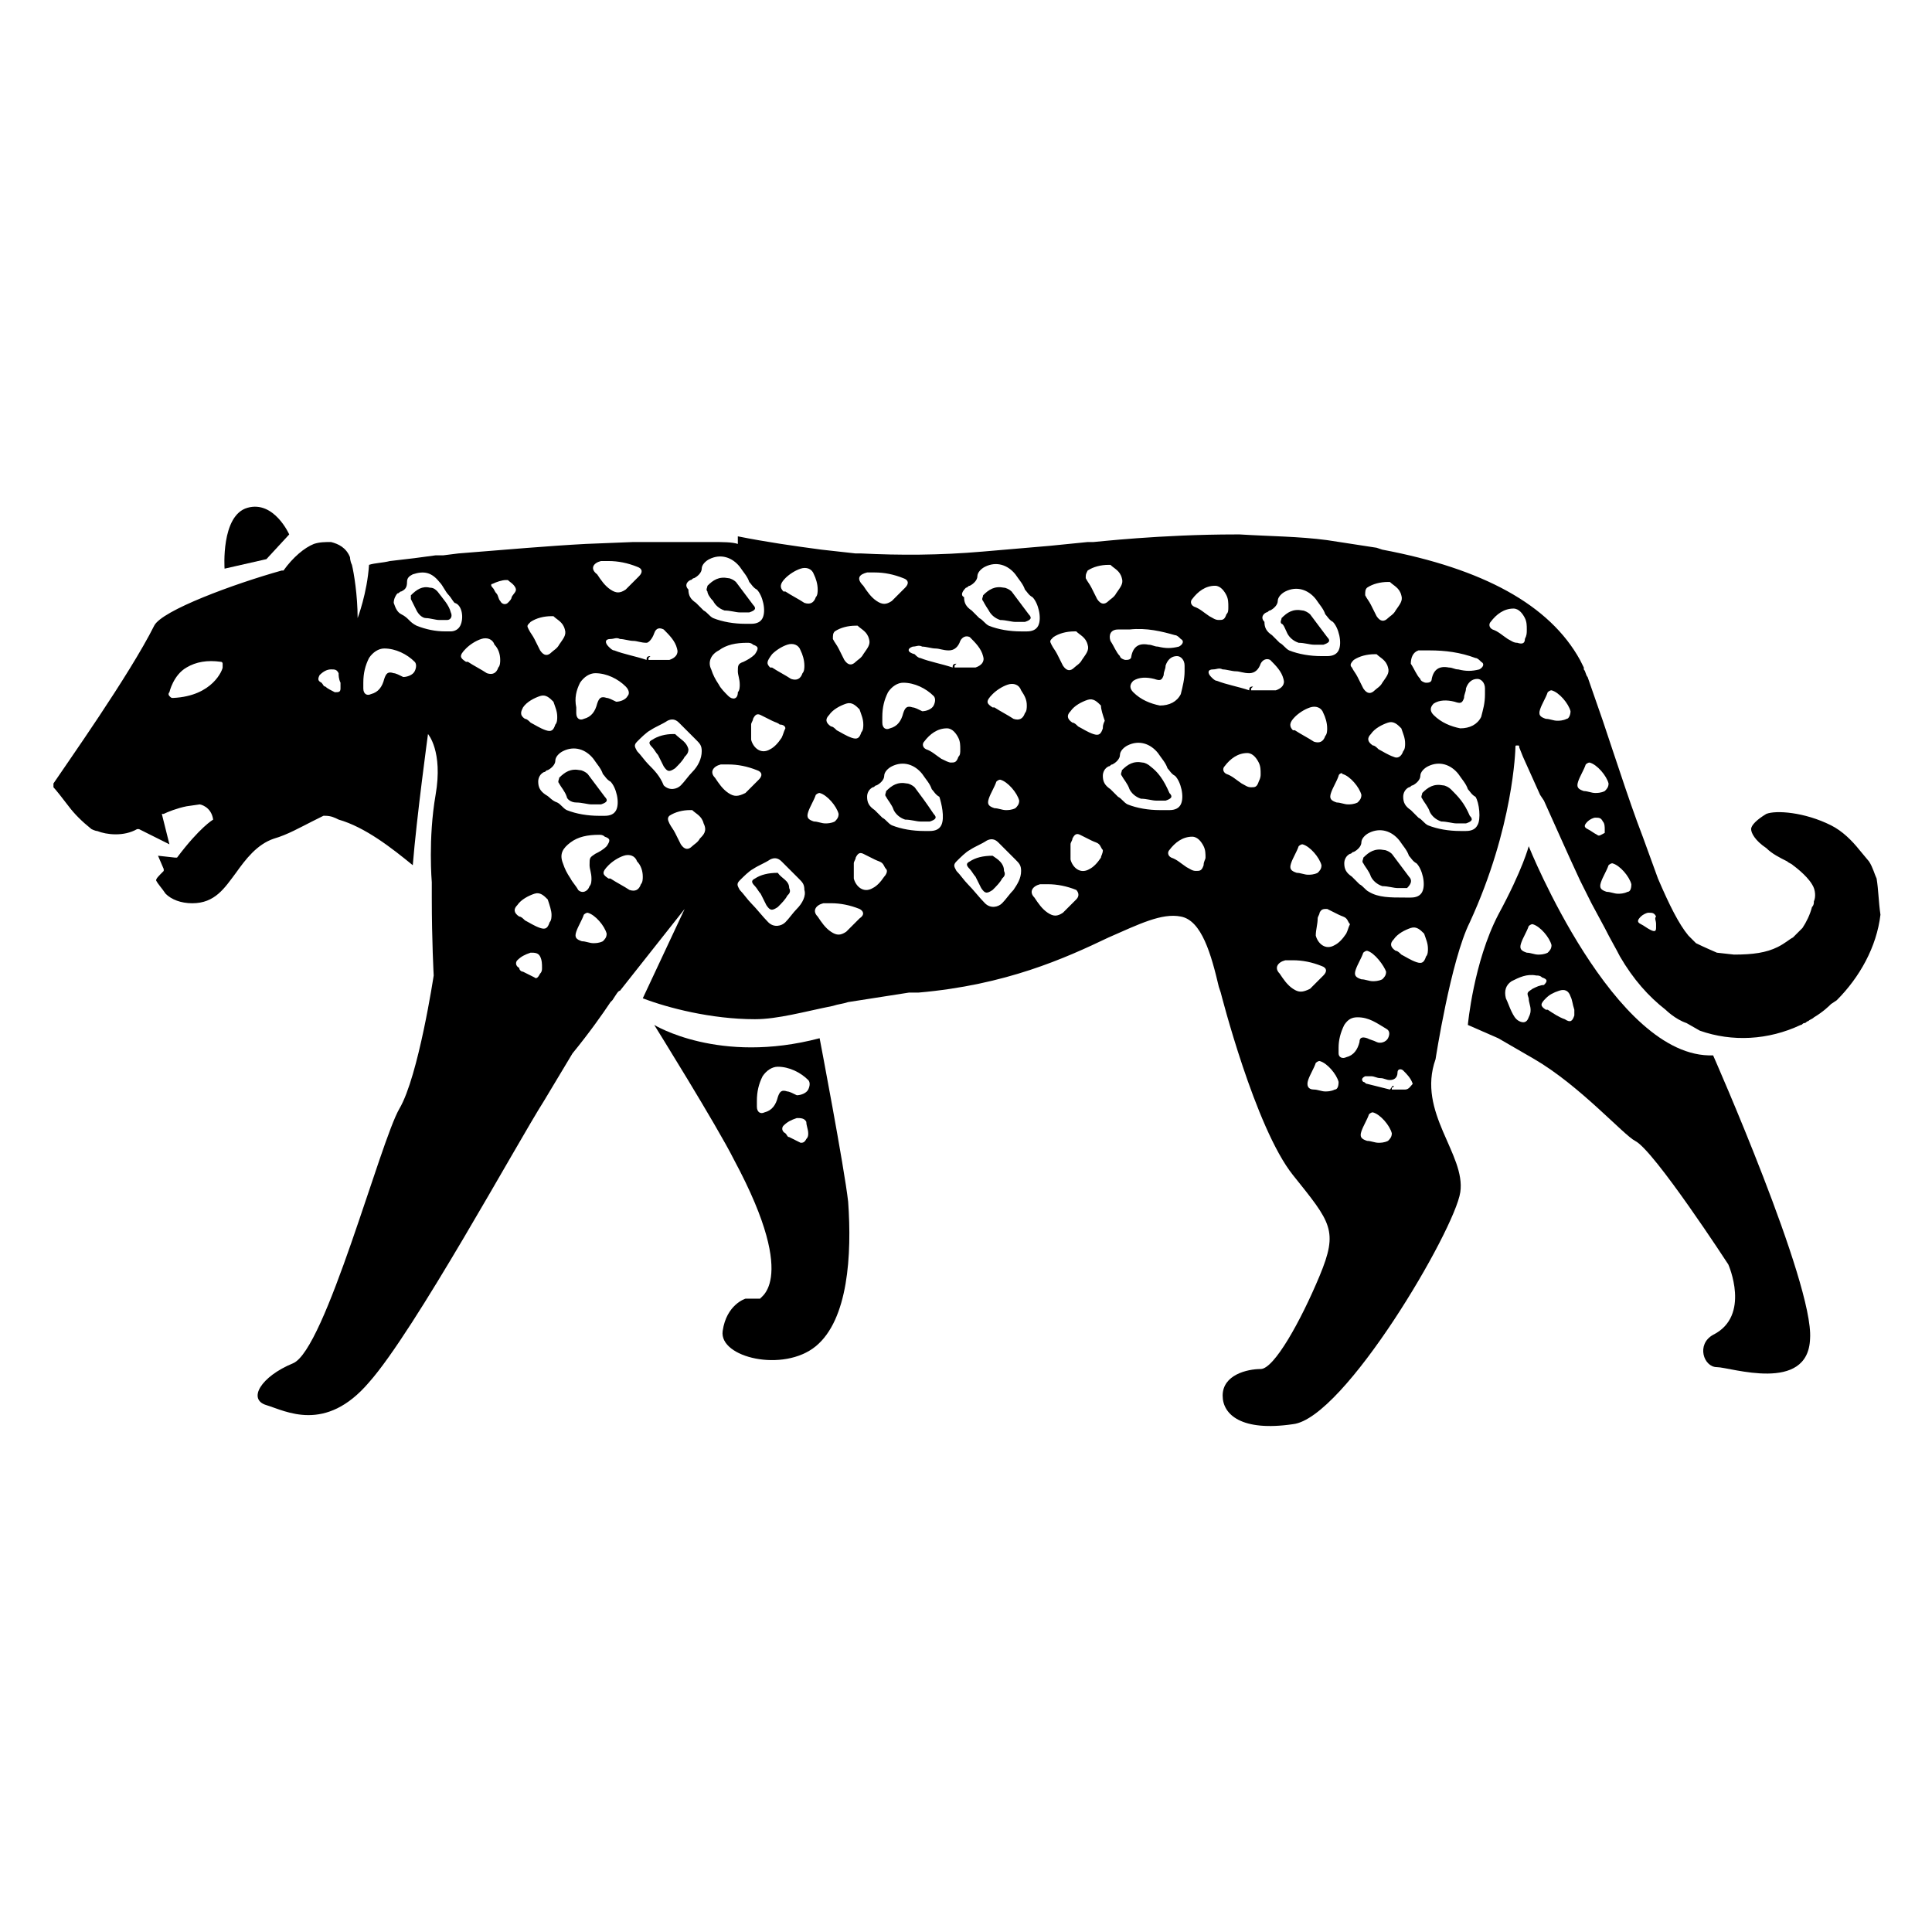 <?xml version="1.0" encoding="UTF-8"?>
<!-- Uploaded to: ICON Repo, www.svgrepo.com, Generator: ICON Repo Mixer Tools -->
<svg fill="#000000" width="800px" height="800px" version="1.1" viewBox="144 144 512 512" xmlns="http://www.w3.org/2000/svg">
 <g>
  <path d="m214.6 292.18 6.047-6.551s-4.031-9.07-11.082-7.055c-7.059 2.016-6.051 16.125-6.051 16.125z"/>
  <path d="m361.21 419.14c-26.703 7.055-43.832-3.527-43.832-3.527s16.625 26.703 21.16 35.77c18.137 33.754 5.543 36.777 7.055 36.777h-4.031s-5.039 1.512-6.047 8.566c-1.008 7.055 16.121 11.082 24.688 4.031 8.566-7.055 9.574-24.184 8.566-38.289-1.012-9.07-7.559-43.328-7.559-43.328zm-3.023 25.188c0 0.504 0 1.008-0.504 1.512-0.504 1.008-1.008 1.008-1.512 1.008-1.008-0.504-2.016-1.008-3.023-1.512-0.504 0-0.504-0.504-1.008-1.008-1.008-0.504-1.008-1.512-0.504-2.016 1.008-1.008 2.016-1.512 3.527-2.016 1.008 0 2.016 0 2.519 1.008 0 1.012 0.504 2.016 0.504 3.023zm0-11.586c-0.504 1.008-2.016 1.512-3.023 1.512-1.008-0.504-2.016-1.008-2.519-1.008-1.512-0.504-2.016 0-2.519 1.512-0.504 2.016-1.512 3.527-3.527 4.031-1.008 0.504-2.016 0-2.016-1.512v-1.512c0-2.519 0.504-4.535 1.512-6.551 1.008-1.512 2.519-2.519 4.031-2.519 3.023 0 6.047 1.512 8.062 3.527 0.504 0.504 0.504 1.512 0 2.519z"/>
  <path d="m549.12 368.26s-1.512 6.047-8.062 18.137c-6.551 12.594-8.062 29.223-8.062 29.223l8.062 3.527 9.574 5.543c12.09 7.055 23.68 20.152 26.703 21.664 5.039 2.519 24.688 32.746 24.688 32.746s6.047 13.602-4.031 18.641c-4.535 2.519-2.519 8.566 1.008 8.566s24.184 7.055 24.688-7.559c1.008-14.609-25.695-75.066-25.695-75.066-26.199 1.004-48.871-55.422-48.871-55.422zm-2.016 25.695c0.504-1.512 1.512-3.023 2.016-4.535 0 0 0.504-0.504 1.008-0.504 2.016 0.504 4.535 3.527 5.039 5.543 0 1.008-0.504 1.512-1.008 2.016-1.008 0.504-2.016 0.504-2.519 0.504-1.008 0-2.016-0.504-3.023-0.504-1.512-0.504-2.016-1.008-1.512-2.519zm3.023 12.09c-1.512 1.008-1.512 1.008-1.008 2.519 0 1.008 0.504 2.016 0.504 3.023 0 0.504 0 1.008-0.504 2.016-0.504 1.512-1.512 1.512-2.519 1.008-1.008-0.504-1.512-1.512-2.016-2.519-0.504-1.008-1.008-2.519-1.512-3.527-0.504-2.016 0-3.527 1.512-4.535 2.016-1.008 4.031-2.016 6.551-1.512 0.504 0 1.008 0 1.512 0.504 1.512 0.504 1.512 1.008 0.504 2.016-1.008 0-2.016 0.504-3.023 1.008zm11.086 5.543v1.512c-0.504 1.512-1.008 2.016-2.519 1.008-1.512-0.504-3.023-1.512-4.535-2.519h-0.504c-1.512-1.008-1.512-1.512 0-3.023 1.008-1.008 2.016-1.512 3.527-2.016s2.519 0 3.023 1.512c0.504 1.008 0.504 2.016 1.008 3.527v0z"/>
  <path d="m386.39 352.64c-0.504-0.504-1.512-1.008-2.016-1.008-2.519-0.504-4.031 0.504-5.543 2.016 0 0.504-0.504 1.008 0 1.512 0.504 1.008 1.512 2.016 2.016 3.527 0.504 1.008 1.512 2.016 3.023 2.519 1.512 0 3.023 0.504 4.031 0.504h2.519c1.512-0.504 2.016-1.008 1.008-2.016-2.016-3.023-3.527-5.039-5.039-7.055z"/>
  <path d="m259.94 300.75c-0.504-0.504-1.008-1.008-2.016-1.008-2.016-0.504-3.527 0.504-5.039 2.016v1.008c0.504 1.008 1.008 2.016 1.512 3.023 0.504 1.008 1.512 2.016 2.519 2.016 1.008 0 2.519 0.504 3.527 0.504h2.016c1.008 0 1.512-1.008 1.008-2.016-0.508-2.016-2.019-3.527-3.527-5.543z"/>
  <path d="m326.44 342.56c-0.504-2.016-2.016-2.519-3.527-4.031h-0.504c-2.016 0-4.031 0.504-5.543 1.512-1.008 0.504-1.008 1.008 0 2.016 0.504 0.504 1.008 1.512 1.512 2.016 0.504 1.008 1.008 2.016 1.512 3.023 1.008 1.512 1.512 1.512 3.023 0.504 1.008-1.008 2.016-2.016 2.519-3.023 0.504-0.504 1.008-1.008 1.008-2.016z"/>
  <path d="m296.72 356.67c1.512 0 3.023 0.504 4.031 0.504h2.519c1.512-0.504 2.016-1.008 1.008-2.016-1.512-2.016-3.023-4.031-4.535-6.047-0.504-0.504-1.512-1.008-2.016-1.008-2.519-0.504-4.031 0.504-5.543 2.016 0 0.504-0.504 1.008 0 1.512 0.504 1.008 1.512 2.016 2.016 3.527 0 0.504 1.008 1.512 2.519 1.512z"/>
  <path d="m528.47 353.14c-0.504-0.504-1.512-1.008-2.016-1.008-2.519-0.504-4.031 0.504-5.543 2.016 0 0.504-0.504 1.008 0 1.512 0.504 1.008 1.512 2.016 2.016 3.527 0.504 1.008 1.512 2.016 3.023 2.519 1.512 0 3.023 0.504 4.031 0.504h2.519c1.512-0.504 2.016-1.008 1.008-2.016-1.512-3.527-3.023-5.039-5.039-7.055z"/>
  <path d="m448.87 347.1c-0.504-0.504-1.512-1.008-2.016-1.008-2.519-0.504-4.031 0.504-5.543 2.016 0 0.504-0.504 1.008 0 1.512 0.504 1.008 1.512 2.016 2.016 3.527 0.504 1.008 1.512 2.016 3.023 2.519 1.512 0 3.023 0.504 4.031 0.504h2.519c1.512-0.504 2.016-1.008 1.008-2.016-1.512-3.527-3.023-5.543-5.039-7.055z"/>
  <path d="m350.12 375.31s-0.504 0 0 0c-2.519 0-4.535 0.504-6.047 1.512-1.008 0.504-1.008 1.008 0 2.016 0.504 0.504 1.008 1.512 1.512 2.016 0.504 1.008 1.008 2.016 1.512 3.023 1.008 1.512 1.512 1.512 3.023 0.504 1.008-1.008 2.016-2.016 2.519-3.023 0.504-0.504 1.008-1.008 0.504-2.016 0-2.016-2.016-2.519-3.023-4.031z"/>
  <path d="m485.14 311.83c0.504 1.008 1.512 2.016 3.023 2.519 1.512 0 3.023 0.504 4.031 0.504h2.519c1.512-0.504 2.016-1.008 1.008-2.016-1.512-2.016-3.023-4.031-4.535-6.047-0.504-0.504-1.512-1.008-2.016-1.008-2.519-0.504-4.031 0.504-5.543 2.016 0 0.504-0.504 1.008 0 1.512 0.504 0 1.008 1.512 1.512 2.519z"/>
  <path d="m406.04 305.79c0.504 1.008 1.512 2.016 3.023 2.519 1.512 0 3.023 0.504 4.031 0.504h2.519c1.512-0.504 2.016-1.008 1.008-2.016-1.512-2.016-3.023-4.031-4.535-6.047-0.504-0.504-1.512-1.008-2.016-1.008-2.519-0.504-4.031 0.504-5.543 2.016 0 0.504-0.504 1.008 0 1.512 0 0 0.504 1.008 1.512 2.519z"/>
  <path d="m407.05 370.78v0c-2.519 0-4.535 0.504-6.047 1.512-1.008 0.504-1.008 1.008 0 2.016 0.504 0.504 1.008 1.512 1.512 2.016 0.504 1.008 1.008 2.016 1.512 3.023 1.008 1.512 1.512 1.512 3.023 0.504 1.008-1.008 2.016-2.016 2.519-3.023 0.504-0.504 1.008-1.008 0.504-2.016 0-2.016-1.512-3.023-3.023-4.031z"/>
  <path d="m517.39 376.32c-1.512-2.016-3.023-4.031-4.535-6.047-0.504-0.504-1.512-1.008-2.016-1.008-2.519-0.504-4.031 0.504-5.543 2.016 0 0.504-0.504 1.008 0 1.512 0.504 1.008 1.512 2.016 2.016 3.527 0.504 1.008 1.512 2.016 3.023 2.519 1.512 0 3.023 0.504 4.031 0.504h2.519c1.008-1.008 1.512-2.016 0.504-3.023z"/>
  <path d="m641.32 376.82c-0.504-1.008-1.008-3.023-2.016-4.535l-2.519-3.023c-2.016-2.519-4.535-5.039-7.559-6.551-7.055-3.527-14.609-4.031-17.129-3.023-2.519 1.512-4.031 3.023-4.031 4.031 0 1.008 1.008 3.023 4.031 5.039 1.512 1.512 3.527 2.519 5.543 3.527 0.504 0.504 1.008 0.504 1.512 1.008 0 0 3.527 2.519 5.039 5.039 1.008 1.512 1.008 3.527 0.504 4.535 0 0.504 0 1.008-0.504 1.512-0.504 2.016-1.512 4.031-2.519 5.543l-2.519 2.519c-1.008 0.504-2.016 1.512-4.031 2.519-3.023 1.512-6.551 2.016-11.586 2.016l-4.535-0.504s-3.527-1.512-5.543-2.519c-0.504-0.504-1.512-1.512-2.016-2.016-2.519-3.023-5.039-8.062-8.062-15.113l-4.031-11.082-1.512-4.031c-2.016-5.543-4.031-11.586-6.551-19.145l-2.519-7.559-4.031-11.586c-0.504-0.504-0.504-1.512-1.008-2.016v-0.504c-0.504-1.008-1.008-2.016-1.008-2.016-8.062-14.609-25.695-24.184-52.395-29.223l-1.512-0.504-13.098-2.016c-7.559-1.008-15.113-1.008-23.176-1.512h-1.008c-20.152 0-37.281 2.016-37.785 2.016h-1.512l-10.078 1.008-17.633 1.512c-11.586 1.008-22.168 1.008-32.242 0.504h-1.512l-9.07-1.008c-7.559-1.008-14.609-2.016-22.168-3.527l0.008 2.012c-1.512-0.504-4.031-0.504-7.055-0.504h-2.016-17.129-1.512l-12.594 0.504c-9.574 0.504-21.16 1.512-33.754 2.519l-4.031 0.504h-2.016c-3.527 0.504-7.559 1.008-12.09 1.512-2.016 0.504-4.031 0.504-5.543 1.008-0.504 7.559-3.023 14.105-3.023 14.105 0-6.047-1.008-12.09-1.512-14.105-0.504-1.008-0.504-2.016-0.504-2.016-1.008-2.519-3.023-3.527-5.039-4.031-1.512 0-3.023 0-4.535 0.504-2.519 1.008-5.543 3.527-8.062 7.055h-0.504c-12.594 3.527-31.738 10.578-33.754 14.609-6.547 13.098-23.68 37.281-26.699 41.816v0.504 0.504c0.504 0.504 2.519 3.023 4.031 5.039 1.512 2.016 3.527 4.031 6.047 6.047 0 0 1.008 0.504 1.512 0.504 2.519 1.008 7.055 1.512 10.578-0.504h0.504l8.062 4.031-2.016-8.062h0.504c1.008-0.504 3.527-1.512 6.047-2.016l3.527-0.504s3.023 0.504 3.527 4.031c0 0-3.527 2.016-9.574 10.078h-0.504l-4.535-0.504 1.512 3.527v0.504c-1.512 1.512-2.016 2.016-2.016 2.519 0.504 1.008 1.512 2.016 2.519 3.527 1.512 1.512 4.031 2.519 7.055 2.519 6.047 0 8.566-4.031 11.586-8.062 2.519-3.527 5.543-7.559 10.078-9.07 3.527-1.008 7.055-3.023 10.078-4.535 1.008-0.504 2.016-1.008 3.023-1.512h0.504c1.512 0 2.519 0.504 3.527 1.008 7.055 2.016 14.105 7.559 19.648 12.09 1.008-12.594 4.031-34.762 4.031-34.762s4.031 4.535 2.016 16.121c-2.016 11.586-1.008 23.176-1.008 23.176v4.031c0 11.586 0.504 20.656 0.504 20.656s-4.031 26.703-9.07 35.266c-5.039 8.566-19.648 63.984-28.215 67.512s-12.09 9.574-7.055 11.082c5.039 1.512 15.617 7.559 27.207-6.047 12.09-13.602 39.297-63.48 46.352-74.562l7.559-12.594c4.535-5.543 8.062-10.578 10.078-13.602l0.504-0.504c1.008-1.512 1.512-2.519 2.016-2.519l17.129-21.664-11.094 23.676c6.551 2.519 18.137 5.543 29.727 5.543 6.047 0 13.098-2.016 20.656-3.527 1.512-0.504 2.519-0.504 4.031-1.008l16.121-2.519h1.008 1.512c23.176-2.016 38.793-9.07 50.383-14.609 8.062-3.527 14.105-6.551 19.145-5.543 5.543 1.008 8.062 10.078 10.078 18.641l0.504 1.512s9.07 35.77 19.145 48.367c10.078 12.594 12.09 14.609 7.055 26.703-5.039 12.09-12.09 24.688-15.617 24.688s-10.078 1.512-10.078 7.055c0 5.039 5.039 9.574 18.641 7.559 13.602-1.512 42.824-51.387 44.336-61.465 1.512-10.078-11.586-21.16-6.551-35.266 0 0 4.031-26.199 9.07-36.273 11.586-25.191 12.09-45.848 12.09-46.352s0-0.504 0.504-0.504 0.504 0 0.504 0.504l1.008 2.519 4.535 10.078 1.008 1.512c2.519 5.543 6.047 13.602 9.574 21.16l3.023 6.047 3.527 6.551c1.512 3.023 3.023 5.543 4.031 7.559 3.527 6.047 7.559 10.578 12.09 14.105 0 0 2.519 2.519 5.543 3.527l3.527 2.016c8.566 3.023 18.137 2.519 26.703-1.512 0.504 0 0.504-0.504 1.008-0.504s0.504-0.504 1.008-0.504c0.504-0.504 1.008-0.504 1.512-1.008 2.519-1.512 4.031-3.023 4.535-3.527l1.512-1.008c6.047-6.047 10.578-14.105 11.586-22.672-0.516-3.539-0.516-6.559-1.02-9.582zm-438.32-55.922c0 0.504-2.519 7.559-13.098 8.062-0.504 0-0.504 0-1.008-0.504 0 0-0.504-0.504 0-1.008 0 0 1.008-4.535 4.535-6.551 2.519-1.512 5.543-2.016 9.07-1.512 0.504 0 0.504 0.504 0.504 0.504-0.004 0-0.004 0.504-0.004 1.008zm31.238 4.027v1.512c0 1.008-0.504 1.008-1.512 1.008-1.008-0.504-2.016-1.008-2.519-1.512-0.504 0-0.504-0.504-1.008-1.008-1.008-0.504-1.008-1.008-0.504-2.016 1.008-1.008 2.016-1.512 3.023-1.512 1.008 0 1.512 0 2.016 1.008 0 0.504 0 1.512 0.504 2.519zm285.66-8.562h1.008 2.016c4.031 0 8.062 0.504 12.09 2.016 0.504 0 1.008 0.504 1.512 1.008 1.008 0.504 0.504 1.512-0.504 2.016-2.016 0.504-3.527 0.504-5.543 0-1.008 0-1.512-0.504-2.519-0.504-2.519-0.504-4.031 0.504-4.535 3.023 0 1.008-1.008 1.008-1.512 1.008-0.504 0-1.512-0.504-1.512-1.008-1.008-1.008-1.512-2.519-2.519-4.031 0.004-1.512 0.508-3.023 2.019-3.527zm-13.102 63.984c-1.008-0.504-1.512-1.512-2.519-2.016-0.504-0.504-1.512-1.512-2.016-2.016-1.512-1.008-2.016-2.016-2.016-3.527 0-1.008 0.504-2.016 1.512-2.519 0.504 0 0.504-0.504 1.008-0.504 1.008-0.504 2.016-1.512 2.016-2.519s1.008-2.016 2.016-2.519c3.023-1.512 6.047-0.504 8.062 2.016 1.008 1.512 2.016 2.519 2.519 4.031 0.504 0.504 1.008 1.512 2.016 2.016 1.512 1.512 2.519 5.543 1.512 7.559-0.504 1.008-1.512 1.512-3.023 1.512h-1.512c-4.031 0-7.055 0-9.574-1.512zm4.535 21.16c0 1.008-0.504 1.512-1.008 2.016-1.008 0.504-2.016 0.504-2.519 0.504-1.008 0-2.016-0.504-3.023-0.504-1.512-0.504-2.016-1.008-1.512-2.519 0.504-1.512 1.512-3.023 2.016-4.535 0 0 0.504-0.504 1.008-0.504 2.016 0.504 4.535 4.031 5.039 5.543zm-25.191-28.719c0.504-1.512 1.512-3.023 2.016-4.535 0 0 0.504-0.504 1.008-0.504 2.016 0.504 4.535 3.527 5.039 5.543 0 1.008-0.504 1.512-1.008 2.016-1.008 0.504-2.016 0.504-2.519 0.504-1.008 0-2.016-0.504-3.023-0.504-1.512-0.504-2.016-1.008-1.512-2.519zm1.008-38.793c1.008-1.008 2.519-2.016 4.031-2.519 1.512-0.504 3.023 0 3.527 1.512 0.504 1.008 1.008 2.519 1.008 4.031 0 0.504 0 1.512-0.504 2.016-0.504 1.512-1.512 2.016-3.023 1.512-1.512-1.008-3.527-2.016-5.039-3.023h-0.504c-1.008-1.008-1.008-2.016 0.504-3.527zm6.047 53.402c0-0.504 0.504-1.008 0.504-1.512 0.504-1.008 1.008-1.008 2.016-1.008 1.008 0.504 2.016 1.008 3.023 1.512 1.008 0.504 1.512 0.504 2.016 1.008 0.504 0.504 0.504 1.008 1.008 1.512-0.504 1.008-0.504 1.512-1.008 2.519-1.008 1.512-2.016 2.519-3.023 3.023-2.519 1.512-4.535-0.504-5.039-2.519 0-1.512 0.504-3.023 0.504-4.535zm20.152-42.824c-1.512-0.504-3.023-1.512-4.031-2.016-0.504-0.504-1.008-1.008-1.512-1.008-1.512-1.008-1.512-2.016-0.504-3.023 1.008-1.512 3.023-2.519 4.535-3.023 1.512-0.504 2.519 0.504 3.527 1.512 0.504 1.512 1.008 2.519 1.008 4.031 0 0.504 0 1.512-0.504 2.016-0.504 1.512-1.512 2.016-2.519 1.512zm-7.055-44.836c1.512-1.008 3.527-1.512 5.543-1.512h0.504c1.008 1.008 2.519 1.512 3.023 3.527 0.504 1.512-0.504 2.519-1.512 4.031-0.504 1.008-1.512 1.512-2.016 2.016-1.008 1.008-2.016 1.008-3.023-0.504-0.504-1.008-1.008-2.016-1.512-3.023-0.504-1.008-1.008-1.512-1.512-2.519 0-1.012 0-1.512 0.504-2.016zm-3.523 19.145c1.512-1.008 3.527-1.512 5.543-1.512h0.504c1.008 1.008 2.519 1.512 3.023 3.527 0.504 1.512-0.504 2.519-1.512 4.031-0.504 1.008-1.512 1.512-2.016 2.016-1.008 1.008-2.016 1.008-3.023-0.504-0.504-1.008-1.008-2.016-1.512-3.023s-1.008-1.512-1.512-2.519c-0.504-0.504-0.504-1.008 0.504-2.016zm-3.023 30.227c2.016 0.504 4.535 3.527 5.039 5.543 0 1.008-0.504 1.512-1.008 2.016-1.008 0.504-2.016 0.504-2.519 0.504-1.008 0-2.016-0.504-3.023-0.504-1.512-0.504-2.016-1.008-1.512-2.519 0.504-1.512 1.512-3.023 2.016-4.535 0-0.504 1.008-1.008 1.008-0.504zm-20.152-42.824c0.504 0 0.504-0.504 1.008-0.504 1.008-0.504 2.016-1.512 2.016-2.519s1.008-2.016 2.016-2.519c3.023-1.512 6.047-0.504 8.062 2.016 1.008 1.512 2.016 2.519 2.519 4.031 0.504 0.504 1.008 1.512 2.016 2.016 1.512 1.512 2.519 5.543 1.512 7.559-0.504 1.008-1.512 1.512-3.023 1.512h-1.512c-3.023 0-6.047-0.504-8.566-1.512-1.008-0.504-1.512-1.512-2.519-2.016-0.504-0.504-1.512-1.512-2.016-2.016-1.512-1.008-2.016-2.016-2.016-3.527-1.008-1.008-0.504-2.016 0.504-2.519zm-19.648-3.527c1.512-2.016 3.527-3.527 6.047-3.527 1.512 0 2.519 1.512 3.023 2.519 0.504 1.008 0.504 2.016 0.504 3.023 0 1.008 0 1.512-0.504 2.016-0.504 1.512-1.008 1.512-2.016 1.512-1.008 0-1.512-0.504-2.519-1.008-1.512-1.008-2.519-2.016-4.031-2.519-1.008-0.504-1.008-1.512-0.504-2.016zm-2.016 19.145c0 2.016-0.504 4.031-1.008 6.047-1.008 2.016-3.023 3.023-5.543 3.023-2.519-0.504-5.039-1.512-7.055-3.527-1.008-1.008-1.008-2.016 0-3.023 1.512-1.008 3.527-1.008 5.543-0.504 1.512 0.504 2.016 0.504 2.519-1.008 0-1.008 0.504-1.512 0.504-2.519 0.504-1.512 1.512-2.519 3.023-2.519 1.008 0 2.016 1.008 2.016 2.519v1.512zm-2.519-9.57c0.504 0 1.008 0.504 1.512 1.008 1.008 0.504 0.504 1.512-0.504 2.016-2.016 0.504-3.527 0.504-5.543 0-1.008 0-1.512-0.504-2.519-0.504-2.519-0.504-4.031 0.504-4.535 3.023 0 1.008-1.008 1.008-1.512 1.008s-1.512-0.504-1.512-1.008c-1.008-1.008-1.512-2.519-2.519-4.031-0.504-1.512 0-3.023 2.016-3.023h1.008 2.016c4.535-0.504 8.566 0.504 12.094 1.512zm-23.176-17.129c1.512-1.008 3.527-1.512 5.543-1.512h0.504c1.008 1.008 2.519 1.512 3.023 3.527 0.504 1.512-0.504 2.519-1.512 4.031-0.504 1.008-1.512 1.512-2.016 2.016-1.008 1.008-2.016 1.008-3.023-0.504-0.504-1.008-1.008-2.016-1.512-3.023-0.504-1.008-1.008-1.512-1.512-2.519 0-1.008 0-1.008 0.504-2.016zm4.535 39.801c-0.504 1.008-0.504 1.512-0.504 2.016-0.504 1.512-1.008 2.016-2.519 1.512-1.512-0.504-3.023-1.512-4.031-2.016-0.504-0.504-1.008-1.008-1.512-1.008-1.512-1.008-1.512-2.016-0.504-3.023 1.008-1.512 3.023-2.519 4.535-3.023 1.512-0.504 2.519 0.504 3.527 1.512 0 1.008 0.504 2.519 1.008 4.031zm-13.605-22.168c1.512-1.008 3.527-1.512 5.543-1.512h0.504c1.008 1.008 2.519 1.512 3.023 3.527 0.504 1.512-0.504 2.519-1.512 4.031-0.504 1.008-1.512 1.512-2.016 2.016-1.008 1.008-2.016 1.008-3.023-0.504-0.504-1.008-1.008-2.016-1.512-3.023-0.504-1.008-1.008-1.512-1.512-2.519-0.5-1.008-0.5-1.008 0.504-2.016zm-23.172-13.098c0.504 0 0.504-0.504 1.008-0.504 1.008-0.504 2.016-1.512 2.016-2.519s1.008-2.016 2.016-2.519c3.023-1.512 6.047-0.504 8.062 2.016 1.008 1.512 2.016 2.519 2.519 4.031 0.504 0.504 1.008 1.512 2.016 2.016 1.512 1.512 2.519 5.543 1.512 7.559-0.504 1.008-1.512 1.512-3.023 1.512h-1.512c-3.023 0-6.047-0.504-8.566-1.512-1.008-0.504-1.512-1.512-2.519-2.016-0.504-0.504-1.512-1.512-2.016-2.016-1.512-1.008-2.016-2.016-2.016-3.527-1.008-0.508-0.504-1.516 0.504-2.519zm6.043 55.922c0.504-1.512 1.512-3.023 2.016-4.535 0 0 0.504-0.504 1.008-0.504 2.016 0.504 4.535 3.527 5.039 5.543 0 1.008-0.504 1.512-1.008 2.016-1.008 0.504-2.016 0.504-2.519 0.504-1.008 0-2.016-0.504-3.023-0.504-1.512-0.504-2.016-1.008-1.512-2.519zm-20.152-40.305c1.008 0 1.512-0.504 2.519 0 1.008 0 2.519 0.504 3.527 0.504s2.016 0.504 3.527 0.504c1.512 0 2.519-1.008 3.023-2.519 0.504-1.008 1.512-1.512 2.519-1.008 1.512 1.512 3.023 3.023 3.527 5.039 0.504 1.512-0.504 2.519-2.016 3.023h-4.031-1.512v-0.504l0.504-0.504c-1.008 0-1.008 0.504-1.008 1.008-3.023-1.008-6.047-1.512-8.566-2.519-0.504 0-1.008-0.504-1.512-1.008-2.016-0.504-2.016-1.512-0.504-2.016zm5.543 15.617c-0.504 1.008-2.016 1.512-3.023 1.512-1.008-0.504-2.016-1.008-2.519-1.008-1.512-0.504-2.016 0-2.519 1.512-0.504 2.016-1.512 3.527-3.527 4.031-1.008 0.504-2.016 0-2.016-1.512v-1.512c0-2.519 0.504-4.535 1.512-6.551 1.008-1.512 2.519-2.519 4.031-2.519 3.023 0 6.047 1.512 8.062 3.527 0.504 0.504 0.504 1.512 0 2.519zm-17.633-35.266h2.016c2.519 0 5.039 0.504 7.559 1.512 1.512 0.504 1.512 1.512 0.504 2.519-1.008 1.008-2.519 2.519-3.527 3.527-1.512 1.008-2.519 1.008-4.031 0-1.512-1.008-2.519-2.519-3.527-4.031-2.016-2.016-1.008-3.023 1.008-3.527zm-8.566 15.617c1.512-1.008 3.527-1.512 5.543-1.512h0.504c1.008 1.008 2.519 1.512 3.023 3.527 0.504 1.512-0.504 2.519-1.512 4.031-0.504 1.008-1.512 1.512-2.016 2.016-1.008 1.008-2.016 1.008-3.023-0.504-0.504-1.008-1.008-2.016-1.512-3.023-0.504-1.008-1.008-1.512-1.512-2.519 0-1.008 0-1.512 0.504-2.016zm-1.512 22.168c1.008-1.512 3.023-2.519 4.535-3.023 1.512-0.504 2.519 0.504 3.527 1.512 0.504 1.512 1.008 2.519 1.008 4.031 0 0.504 0 1.512-0.504 2.016-0.504 1.512-1.008 2.016-2.519 1.512-1.512-0.504-3.023-1.512-4.031-2.016-0.504-0.504-1.008-1.008-1.512-1.008-1.512-1.008-1.512-2.016-0.504-3.023zm-11.586-36.273c1.008-1.008 2.519-2.016 4.031-2.519s3.023 0 3.527 1.512c0.504 1.008 1.008 2.519 1.008 4.031 0 0.504 0 1.512-0.504 2.016-0.504 1.512-1.512 2.016-3.023 1.512-1.512-1.008-3.527-2.016-5.039-3.023h-0.504c-1.008-1.008-1.008-2.016 0.504-3.527zm-3.527 20.152c1.008-1.008 2.519-2.016 4.031-2.519 1.512-0.504 3.023 0 3.527 1.512 0.504 1.008 1.008 2.519 1.008 4.031 0 0.504 0 1.512-0.504 2.016-0.504 1.512-1.512 2.016-3.023 1.512-1.512-1.008-3.527-2.016-5.039-3.023h-0.504c-1.008-1.008-1.008-1.512 0.504-3.527zm3.527 19.648c-0.504 1.008-0.504 1.512-1.008 2.519-1.008 1.512-2.016 2.519-3.023 3.023-2.519 1.512-4.535-0.504-5.039-2.519v-4.031c0-0.504 0.504-1.008 0.504-1.512 0.504-1.008 1.008-1.512 2.016-1.008 1.008 0.504 2.016 1.008 3.023 1.512 1.008 0.504 1.512 0.504 2.016 1.008 1.008 0 1.512 0.504 1.512 1.008zm-25.191-39.297c0.504 0 0.504-0.504 1.008-0.504 1.008-0.504 2.016-1.512 2.016-2.519s1.008-2.016 2.016-2.519c3.023-1.512 6.047-0.504 8.062 2.016 1.008 1.512 2.016 2.519 2.519 4.031 0.504 0.504 1.008 1.512 2.016 2.016 1.512 1.512 2.519 5.543 1.512 7.559-0.504 1.008-1.512 1.512-3.023 1.512h-1.512c-3.023 0-6.047-0.504-8.566-1.512-1.008-0.504-1.512-1.512-2.519-2.016-0.504-0.504-1.512-1.512-2.016-2.016-1.512-1.008-2.016-2.016-2.016-3.527-1.008-1.008-0.504-2.016 0.504-2.519zm-9.57 14.105c0.504-1.512 1.512-1.512 2.519-1.008 1.512 1.512 3.023 3.023 3.527 5.039 0.504 1.512-0.504 2.519-2.016 3.023h-4.031-1.512v-0.504l0.504-0.504c-1.008 0-1.008 0.504-1.008 1.008-3.023-1.008-6.047-1.512-8.566-2.519-0.504 0-1.008-0.504-1.512-1.008-1.008-1.008-1.008-2.016 0.504-2.016 1.008 0 1.512-0.504 2.519 0 1.008 0 2.519 0.504 3.527 0.504 1.008 0 2.016 0.504 3.527 0.504 0.504 0 1.512-1.008 2.016-2.519zm-14.109-19.145h2.016c2.519 0 5.039 0.504 7.559 1.512 1.512 0.504 1.512 1.512 0.504 2.519l-3.527 3.527c-1.512 1.008-2.519 1.008-4.031 0-1.512-1.008-2.519-2.519-3.527-4.031-2.012-1.512-1.008-3.023 1.008-3.527zm-5.539 32.242c1.008-1.512 2.519-2.519 4.031-2.519 3.023 0 6.047 1.512 8.062 3.527 1.008 1.008 1.008 2.016 0.504 2.519-0.504 1.008-2.016 1.512-3.023 1.512-1.008-0.504-2.016-1.008-2.519-1.008-1.512-0.504-2.016 0-2.519 1.512-0.504 2.016-1.512 3.527-3.527 4.031-1.008 0.504-2.016 0-2.016-1.512v-1.512c-0.504-2.519 0-4.535 1.008-6.551zm-13.102-16.121c1.512-1.008 3.527-1.512 5.543-1.512h0.504c1.008 1.008 2.519 1.512 3.023 3.527 0.504 1.512-0.504 2.519-1.512 4.031-0.504 1.008-1.512 1.512-2.016 2.016-1.008 1.008-2.016 1.008-3.023-0.504-0.504-1.008-1.008-2.016-1.512-3.023-0.504-1.008-1.008-1.512-1.512-2.519-0.504-1.008-0.504-1.008 0.504-2.016zm-2.016 22.672c1.008-1.512 3.023-2.519 4.535-3.023 1.512-0.504 2.519 0.504 3.527 1.512 0.504 1.512 1.008 2.519 1.008 4.031 0 0.504 0 1.512-0.504 2.016-0.504 1.512-1.008 2.016-2.519 1.512s-3.023-1.512-4.031-2.016c-0.504-0.504-1.008-1.008-1.512-1.008-1.512-1.008-1.008-2.016-0.504-3.023zm-28.715-9.574c-0.504 1.008-2.016 1.512-3.023 1.512-1.008-0.504-2.016-1.008-2.519-1.008-1.512-0.504-2.016 0-2.519 1.512-0.504 2.016-1.512 3.527-3.527 4.031-1.008 0.504-2.016 0-2.016-1.512v-1.512c0-2.519 0.504-4.535 1.512-6.551 1.008-1.512 2.519-2.519 4.031-2.519 3.023 0 6.047 1.512 8.062 3.527 0.504 0.508 0.504 1.516 0 2.519zm12.09-12.09c-0.504 1.008-1.512 1.512-2.519 1.512h-1.512c-2.519 0-5.039-0.504-7.559-1.512-1.008-0.504-1.512-1.008-2.016-1.512-0.504-0.504-1.008-1.008-2.016-1.512-1.008-0.504-1.512-1.512-2.016-3.023 0-1.008 0.504-2.016 1.008-2.519 0.504 0 0.504-0.504 1.008-0.504 1.008-0.504 1.512-1.008 1.512-2.519 0-1.008 0.504-1.512 1.512-2.016 3.023-1.008 5.039-0.504 7.055 2.016 1.008 1.008 1.512 2.519 2.519 3.527 0.504 0.504 1.008 1.512 1.512 2.016 2.016 0.504 2.519 4.031 1.512 6.047zm10.582 9.07c0 0.504 0 1.512-0.504 2.016-0.504 1.512-1.512 2.016-3.023 1.512-1.512-1.008-3.527-2.016-5.039-3.023h-0.504c-1.512-1.008-2.016-1.512 0-3.527 1.008-1.008 2.519-2.016 4.031-2.519 1.512-0.504 3.023 0 3.527 1.512 1.008 1.008 1.512 2.519 1.512 4.031zm2.016-15.117c-0.504 0.504-1.512 0.504-2.016-0.504-0.504-0.504-0.504-1.512-1.008-2.016s-0.504-1.008-1.008-1.512c-0.504-0.504-0.504-1.008 0-1.008 1.008-0.504 2.519-1.008 3.527-1.008h0.504c0.504 0.504 1.512 1.008 2.016 2.016 0.504 1.008-0.504 1.512-1.008 2.519 0 0.504-0.504 1.008-1.008 1.512zm9.066 96.734c0 0.504 0 1.008-0.504 1.512-0.504 1.008-1.008 1.512-1.512 1.008-1.008-0.504-2.016-1.008-3.023-1.512-0.504 0-1.008-0.504-1.008-1.008-1.008-0.504-1.008-1.512-0.504-2.016 1.008-1.008 2.016-1.512 3.527-2.016 1.008 0 2.016 0 2.519 1.008 0.504 1.008 0.504 2.016 0.504 3.023 0.504 0 0 0 0 0zm2.519-14.109c0 0.504 0 1.512-0.504 2.016-0.504 1.512-1.008 2.016-2.519 1.512s-3.023-1.512-4.031-2.016c-0.504-0.504-1.008-1.008-1.512-1.008-1.512-1.008-1.512-2.016-0.504-3.023 1.008-1.512 3.023-2.519 4.535-3.023 1.512-0.504 2.519 0.504 3.527 1.512 0.504 1.512 1.008 3.023 1.008 4.031 0.504 0 0 0 0 0zm-1.512-31.738c-1.512-1.008-2.016-2.016-2.016-3.527 0-1.008 0.504-2.016 1.512-2.519 0.504 0 0.504-0.504 1.008-0.504 1.008-0.504 2.016-1.512 2.016-2.519 0-1.008 1.008-2.016 2.016-2.519 3.023-1.512 6.047-0.504 8.062 2.016 1.008 1.512 2.016 2.519 2.519 4.031 0.504 0.504 1.008 1.512 2.016 2.016 1.512 1.512 2.519 5.543 1.512 7.559-0.504 1.008-1.512 1.512-3.023 1.512h-1.512c-3.023 0-6.047-0.504-8.566-1.512-1.008-0.504-1.512-1.512-2.519-2.016-1.512-0.504-2.016-1.512-3.023-2.016zm6.551 22.168c-1.008-1.512-1.512-2.519-2.016-4.031-1.008-2.519 0-4.031 2.016-5.543s4.535-2.016 7.559-2.016c0.504 0 1.008 0 1.512 0.504 1.512 0.504 1.512 1.008 0.504 2.519-1.008 1.008-2.016 1.512-3.023 2.016-1.512 1.008-1.512 1.008-1.512 3.023 0 1.008 0.504 2.016 0.504 3.527 0 0.504 0 1.512-0.504 2.016-0.504 1.512-2.016 2.016-3.023 1.008-0.504-1.008-1.512-2.016-2.016-3.023zm8.562 16.625c-1.008 0.504-2.016 0.504-2.519 0.504-1.008 0-2.016-0.504-3.023-0.504-1.512-0.504-2.016-1.008-1.512-2.519 0.504-1.512 1.512-3.023 2.016-4.535 0 0 0.504-0.504 1.008-0.504 2.016 0.504 4.535 3.527 5.039 5.543 0 1.008-0.504 1.512-1.008 2.016zm10.582-17.129c0 0.504 0 1.512-0.504 2.016-0.504 1.512-1.512 2.016-3.023 1.512-1.512-1.008-3.527-2.016-5.039-3.023h-0.504c-1.512-1.008-2.016-1.512 0-3.527 1.008-1.008 2.519-2.016 4.031-2.519s3.023 0 3.527 1.512c1.008 1.008 1.512 2.519 1.512 4.031zm1.512-29.727c-1.008-1.008-2.016-2.519-3.023-3.527-0.504-1.008-1.008-1.512 0-2.519 1.008-1.008 2.519-2.519 3.527-3.023 1.512-1.008 3.023-1.512 4.535-2.519 1.008-0.504 2.016-0.504 3.023 0.504 1.008 1.008 2.016 2.016 3.023 3.023l1.512 1.512c1.008 1.008 1.512 1.512 1.512 3.023 0 2.016-1.008 4.031-2.519 5.543-1.008 1.008-2.016 2.519-3.023 3.527-1.008 1.008-3.023 1.512-4.535 0-1.008-2.519-2.519-4.031-4.031-5.543zm13.602 19.648c-0.504 1.008-1.512 1.512-2.016 2.016-1.008 1.008-2.016 1.008-3.023-0.504-0.504-1.008-1.008-2.016-1.512-3.023-0.504-1.008-1.008-1.512-1.512-2.519-0.504-1.008-0.504-1.512 0-2.016 1.512-1.008 3.527-1.512 5.543-1.512h0.504c1.008 1.008 2.519 1.512 3.023 3.527 1.008 2.016 0 3.023-1.008 4.031zm5.039-49.875c2.016-1.512 4.535-2.016 7.559-2.016 0.504 0 1.008 0 1.512 0.504 1.512 0.504 1.512 1.008 0.504 2.519-1.008 1.008-2.016 1.512-3.023 2.016-1.512 0.504-1.512 1.008-1.512 2.516 0 1.008 0.504 2.016 0.504 3.527 0 0.504 0 1.512-0.504 2.016 0 2.016-1.512 2.016-2.519 1.008-1.008-1.008-2.016-2.016-2.519-3.023-1.008-1.512-1.512-2.519-2.016-4.031-1.008-2.012 0-4.027 2.016-5.035zm2.519 37.785c-1.512-1.008-2.519-2.519-3.527-4.031-1.512-1.512-0.504-3.023 1.512-3.527h2.016c2.519 0 5.039 0.504 7.559 1.512 1.512 0.504 1.512 1.512 0.504 2.519-1.008 1.008-2.519 2.519-3.527 3.527-2.016 1.008-3.023 1.008-4.535 0zm18.137 30.73c-1.008 1.008-2.016 2.519-3.023 3.527-1.008 1.008-3.023 1.512-4.535 0-1.512-1.512-3.023-3.527-4.535-5.039-1.008-1.008-2.016-2.519-3.023-3.527-0.504-1.008-1.008-1.512 0-2.519 1.008-1.008 2.519-2.519 3.527-3.023 1.512-1.008 3.023-1.512 4.535-2.519 1.008-0.504 2.016-0.504 3.023 0.504l4.535 4.535c1.008 1.008 1.512 1.512 1.512 3.023 0.504 1.516-0.504 3.527-2.016 5.039zm3.023-25.691c0.504-1.512 1.512-3.023 2.016-4.535 0 0 0.504-0.504 1.008-0.504 2.016 0.504 4.535 3.527 5.039 5.543 0 1.008-0.504 1.512-1.008 2.016-1.008 0.504-2.016 0.504-2.519 0.504-1.008 0-2.016-0.504-3.023-0.504-1.512-0.504-2.016-1.008-1.512-2.519zm13.602 28.211-3.527 3.527c-1.512 1.008-2.519 1.008-4.031 0-1.512-1.008-2.519-2.519-3.527-4.031-1.512-1.512-0.504-3.023 1.512-3.527h2.016c2.519 0 5.039 0.504 7.559 1.512 1.008 0.504 1.512 1.512 0 2.519zm6.551-11.082c-1.008 1.512-2.016 2.519-3.023 3.023-2.519 1.512-4.535-0.504-5.039-2.519v-4.031c0-0.504 0.504-1.008 0.504-1.512 0.504-1.008 1.008-1.512 2.016-1.008 1.008 0.504 2.016 1.008 3.023 1.512 1.008 0.504 1.512 0.504 2.016 1.008 0.504 0.504 0.504 1.008 1.008 1.512 0.504 0.504 0 1.512-0.504 2.016zm15.113-13.605c-0.504 1.008-1.512 1.512-3.023 1.512h-1.512c-3.023 0-6.047-0.504-8.566-1.512-1.008-0.504-1.512-1.512-2.519-2.016-0.504-0.504-1.512-1.512-2.016-2.016-1.512-1.008-2.016-2.016-2.016-3.527 0-1.008 0.504-2.016 1.512-2.519 0.504 0 0.504-0.504 1.008-0.504 1.008-0.504 2.016-1.512 2.016-2.519 0-1.008 1.008-2.016 2.016-2.519 3.023-1.512 6.047-0.504 8.062 2.016 1.008 1.512 2.016 2.519 2.519 4.031 0.504 0.504 1.008 1.512 2.016 2.016 0.504 1.516 1.512 5.547 0.504 7.559zm0-17.633c-1.512-1.008-2.519-2.016-4.031-2.519-1.008-0.504-1.008-1.512-0.504-2.016 1.512-2.016 3.527-3.527 6.047-3.527 1.512 0 2.519 1.512 3.023 2.519 0.504 1.008 0.504 2.016 0.504 3.023s0 1.512-0.504 2.016c-0.504 1.512-1.008 1.512-2.016 1.512-0.504 0-1.512-0.504-2.519-1.008zm19.145 34.766c-1.008 1.008-2.016 2.519-3.023 3.527-1.008 1.008-3.023 1.512-4.535 0-1.512-1.512-3.023-3.527-4.535-5.039-1.008-1.008-2.016-2.519-3.023-3.527-0.504-1.008-1.008-1.512 0-2.519 1.008-1.008 2.519-2.519 3.527-3.023 1.512-1.008 3.023-1.512 4.535-2.519 1.008-0.504 2.016-0.504 3.023 0.504l4.535 4.535c1.008 1.008 1.512 1.512 1.512 3.023 0 2.016-1.008 3.527-2.016 5.039zm3.527-48.871c0 0.504 0 1.512-0.504 2.016-0.504 1.512-1.512 2.016-3.023 1.512-1.512-1.008-3.527-2.016-5.039-3.023h-0.504c-1.512-1.008-2.016-1.512 0-3.527 1.008-1.008 2.519-2.016 4.031-2.519s3.023 0 3.527 1.512c1.008 1.512 1.512 2.519 1.512 4.031 0.504 0 0 0 0 0zm13.098 51.387c-1.008 1.008-2.519 2.519-3.527 3.527-1.512 1.008-2.519 1.008-4.031 0-1.512-1.008-2.519-2.519-3.527-4.031-1.512-1.512-0.504-3.023 1.512-3.527h2.016c2.519 0 5.039 0.504 7.559 1.512 0.504 0.508 1.008 1.516 0 2.519zm6.551-11.082c-1.008 1.512-2.016 2.519-3.023 3.023-2.519 1.512-4.535-0.504-5.039-2.519v-4.031c0-0.504 0.504-1.008 0.504-1.512 0.504-1.008 1.008-1.512 2.016-1.008 1.008 0.504 2.016 1.008 3.023 1.512s1.512 0.504 2.016 1.008 0.504 1.008 1.008 1.512c0 1.008-0.504 1.512-0.504 2.016zm15.617-12.594c-3.023 0-6.047-0.504-8.566-1.512-1.008-0.504-1.512-1.512-2.519-2.016-0.504-0.504-1.512-1.512-2.016-2.016-1.512-1.008-2.016-2.016-2.016-3.527 0-1.008 0.504-2.016 1.512-2.519 0.504 0 0.504-0.504 1.008-0.504 1.008-0.504 2.016-1.512 2.016-2.519 0-1.008 1.008-2.016 2.016-2.519 3.023-1.512 6.047-0.504 8.062 2.016 1.008 1.512 2.016 2.519 2.519 4.031 0.504 0.504 1.008 1.512 2.016 2.016 1.512 1.512 2.519 5.543 1.512 7.559-0.504 1.008-1.512 1.512-3.023 1.512h-2.519zm11.59 14.609c-0.504 1.512-1.008 1.512-2.016 1.512-1.008 0-1.512-0.504-2.519-1.008-1.512-1.008-2.519-2.016-4.031-2.519-1.008-0.504-1.008-1.512-0.504-2.016 1.512-2.016 3.527-3.527 6.047-3.527 1.512 0 2.519 1.512 3.023 2.519 0.504 1.008 0.504 2.016 0.504 3.023-0.004 0.504-0.504 1.008-0.504 2.016zm14.609-22.168c-0.504 1.512-1.008 1.512-2.016 1.512-1.008 0-1.512-0.504-2.519-1.008-1.512-1.008-2.519-2.016-4.031-2.519-1.008-0.504-1.008-1.512-0.504-2.016 1.512-2.016 3.527-3.527 6.047-3.527 1.512 0 2.519 1.512 3.023 2.519 0.504 1.008 0.504 2.016 0.504 3.023 0 0.504 0 1.008-0.504 2.016zm-0.504-24.184h-1.512v-0.504l0.504-0.504c-1.008 0-1.008 0.504-1.008 1.008-3.023-1.008-6.047-1.512-8.566-2.519-0.504 0-1.008-0.504-1.512-1.008-1.008-1.008-1.008-2.016 0.504-2.016 1.008 0 1.512-0.504 2.519 0 1.008 0 2.519 0.504 3.527 0.504 1.008 0 2.016 0.504 3.527 0.504 1.512 0 2.519-1.008 3.023-2.519 0.504-1.008 1.512-1.512 2.519-1.008 1.512 1.512 3.023 3.023 3.527 5.039 0.504 1.512-0.504 2.519-2.016 3.023h-5.039zm9.57 79.098c-1.512-1.008-2.519-2.519-3.527-4.031-1.512-1.512-0.504-3.023 1.512-3.527h2.016c2.519 0 5.039 0.504 7.559 1.512 1.512 0.504 1.512 1.512 0.504 2.519-1.008 1.008-2.519 2.519-3.527 3.527-2.016 1.008-3.023 1.008-4.535 0zm11.086 26.703c-1.008 0.504-2.016 0.504-2.519 0.504-1.008 0-2.016-0.504-3.023-0.504-1.512 0-2.016-1.008-1.512-2.519 0.504-1.512 1.512-3.023 2.016-4.535 0 0 0.504-0.504 1.008-0.504 2.016 0.504 4.535 3.527 5.039 5.543 0 1.512-0.504 2.016-1.008 2.016zm3.023-8.566c-1.008 0.504-2.016 0-2.016-1.008v-1.512c0-2.016 0.504-4.031 1.512-6.047 1.008-1.512 2.016-2.016 3.527-2.016 3.023 0 5.039 1.512 7.559 3.023 1.008 0.504 1.008 1.512 0.504 2.519s-2.016 1.512-3.023 1.008c-1.008-0.504-1.512-0.504-2.519-1.008-1.512-0.504-2.016 0-2.016 1.008-0.504 2.019-1.512 3.527-3.527 4.031zm11.082 22.168c-1.008 0.504-2.016 0.504-2.519 0.504-1.008 0-2.016-0.504-3.023-0.504-1.512-0.504-2.016-1.008-1.512-2.519 0.504-1.512 1.512-3.023 2.016-4.535 0 0 0.504-0.504 1.008-0.504 2.016 0.504 4.535 3.527 5.039 5.543 0 1.008-0.504 1.512-1.008 2.016zm4.535-13.602h-2.519-1.008v-0.504s0.504 0 0.504-0.504c-0.504 0-0.504 0.504-1.008 1.008-2.016-0.504-4.031-1.008-6.047-1.512-0.504 0-0.504-0.504-1.008-0.504-0.504-0.504-0.504-1.008 0.504-1.512h1.512c1.008 0 1.512 0.504 2.519 0.504s1.512 0.504 2.519 0.504c1.008 0 2.016-0.504 2.016-2.016 0-1.008 1.008-1.008 1.512-0.504 1.008 1.008 2.016 2.016 2.519 3.527-0.504 0.504-1.008 1.512-2.016 1.512zm6.047-37.281c0 0.504 0 1.512-0.504 2.016-0.504 1.512-1.008 2.016-2.519 1.512-1.512-0.504-3.023-1.512-4.031-2.016-0.504-0.504-1.008-1.008-1.512-1.008-1.512-1.008-1.512-2.016-0.504-3.023 1.008-1.512 3.023-2.519 4.535-3.023s2.519 0.504 3.527 1.512c0.504 1.512 1.008 2.519 1.008 4.031zm13.098-32.75c-0.504 1.008-1.512 1.512-3.023 1.512h-1.512c-3.023 0-6.047-0.504-8.566-1.512-1.008-0.504-1.512-1.512-2.519-2.016-0.504-0.504-1.512-1.512-2.016-2.016-1.512-1.008-2.016-2.016-2.016-3.527 0-1.008 0.504-2.016 1.512-2.519 0.504 0 0.504-0.504 1.008-0.504 1.008-0.504 2.016-1.512 2.016-2.519 0-1.008 1.008-2.016 2.016-2.519 3.023-1.512 6.047-0.504 8.062 2.016 1.008 1.512 2.016 2.519 2.519 4.031 0.504 0.504 1.008 1.512 2.016 2.016 1.008 1.516 1.512 6.051 0.504 7.559zm1.008-28.715c-1.008 2.016-3.023 3.023-5.543 3.023-2.519-0.504-5.039-1.512-7.055-3.527-1.008-1.008-1.008-2.016 0-3.023 1.512-1.008 3.527-1.008 5.543-0.504 1.512 0.504 2.016 0.504 2.519-1.008 0-1.008 0.504-1.512 0.504-2.519 0.504-1.512 1.512-2.519 3.023-2.519 1.008 0 2.016 1.008 2.016 2.519v1.512c0 2.519-0.504 4.031-1.008 6.047zm11.586-20.656c0 1.008-0.504 1.512-2.016 1.008-1.008 0-1.512-0.504-2.519-1.008-1.512-1.008-2.519-2.016-4.031-2.519-1.008-0.504-1.008-1.512-0.504-2.016 1.512-2.016 3.527-3.527 6.047-3.527 1.512 0 2.519 1.512 3.023 2.519 0.504 1.008 0.504 2.016 0.504 3.023 0 1.008 0 1.512-0.504 2.519zm11.086 21.16c-1.008 0.504-2.016 0.504-2.519 0.504-1.008 0-2.016-0.504-3.023-0.504-1.512-0.504-2.016-1.008-1.512-2.519 0.504-1.512 1.512-3.023 2.016-4.535 0 0 0.504-0.504 1.008-0.504 2.016 0.504 4.535 3.527 5.039 5.543 0 1.008-0.504 2.016-1.008 2.016zm3.023 16.625c0.504-1.512 1.512-3.023 2.016-4.535 0 0 0.504-0.504 1.008-0.504 2.016 0.504 4.535 3.527 5.039 5.543 0 1.008-0.504 1.512-1.008 2.016-1.008 0.504-2.016 0.504-2.519 0.504-1.008 0-2.016-0.504-3.023-0.504-1.512-0.504-2.016-1.008-1.512-2.519zm5.035 14.105c-1.008-0.504-1.512-1.008-2.519-1.512-1.008-0.504-1.008-1.008 0-2.016 0.504-0.504 1.512-1.008 2.016-1.008 1.008 0 1.512 0 2.016 1.008 0.504 0.504 0.504 1.512 0.504 2.016v1.008c-1.008 0.504-1.512 1.008-2.016 0.504zm8.062 15.117c-1.008 0.504-2.016 0.504-2.519 0.504-1.008 0-2.016-0.504-3.023-0.504-1.512-0.504-2.016-1.008-1.512-2.519 0.504-1.512 1.512-3.023 2.016-4.535 0 0 0.504-0.504 1.008-0.504 2.016 0.504 4.535 3.527 5.039 5.543 0 1.512-0.504 2.016-1.008 2.016zm7.559 8.562v1.008c0 1.008-0.504 1.008-1.512 0.504-1.008-0.504-1.512-1.008-2.519-1.512-1.008-0.504-1.008-1.008 0-2.016 0.504-0.504 1.512-1.008 2.016-1.008 1.008 0 1.512 0 2.016 1.008-0.504 0.504 0 1.008 0 2.016z"/>
  <path d="m332.99 303.27c0.504 1.008 1.512 2.016 3.023 2.519 1.512 0 3.023 0.504 4.031 0.504h2.519c1.512-0.504 2.016-1.008 1.008-2.016-1.512-2.016-3.023-4.031-4.535-6.047-0.504-0.504-1.512-1.008-2.016-1.008-2.519-0.504-4.031 0.504-5.543 2.016 0 0.504-0.504 1.008 0 1.512 0 0.504 0.504 1.512 1.512 2.519z"/>
 </g>
</svg>